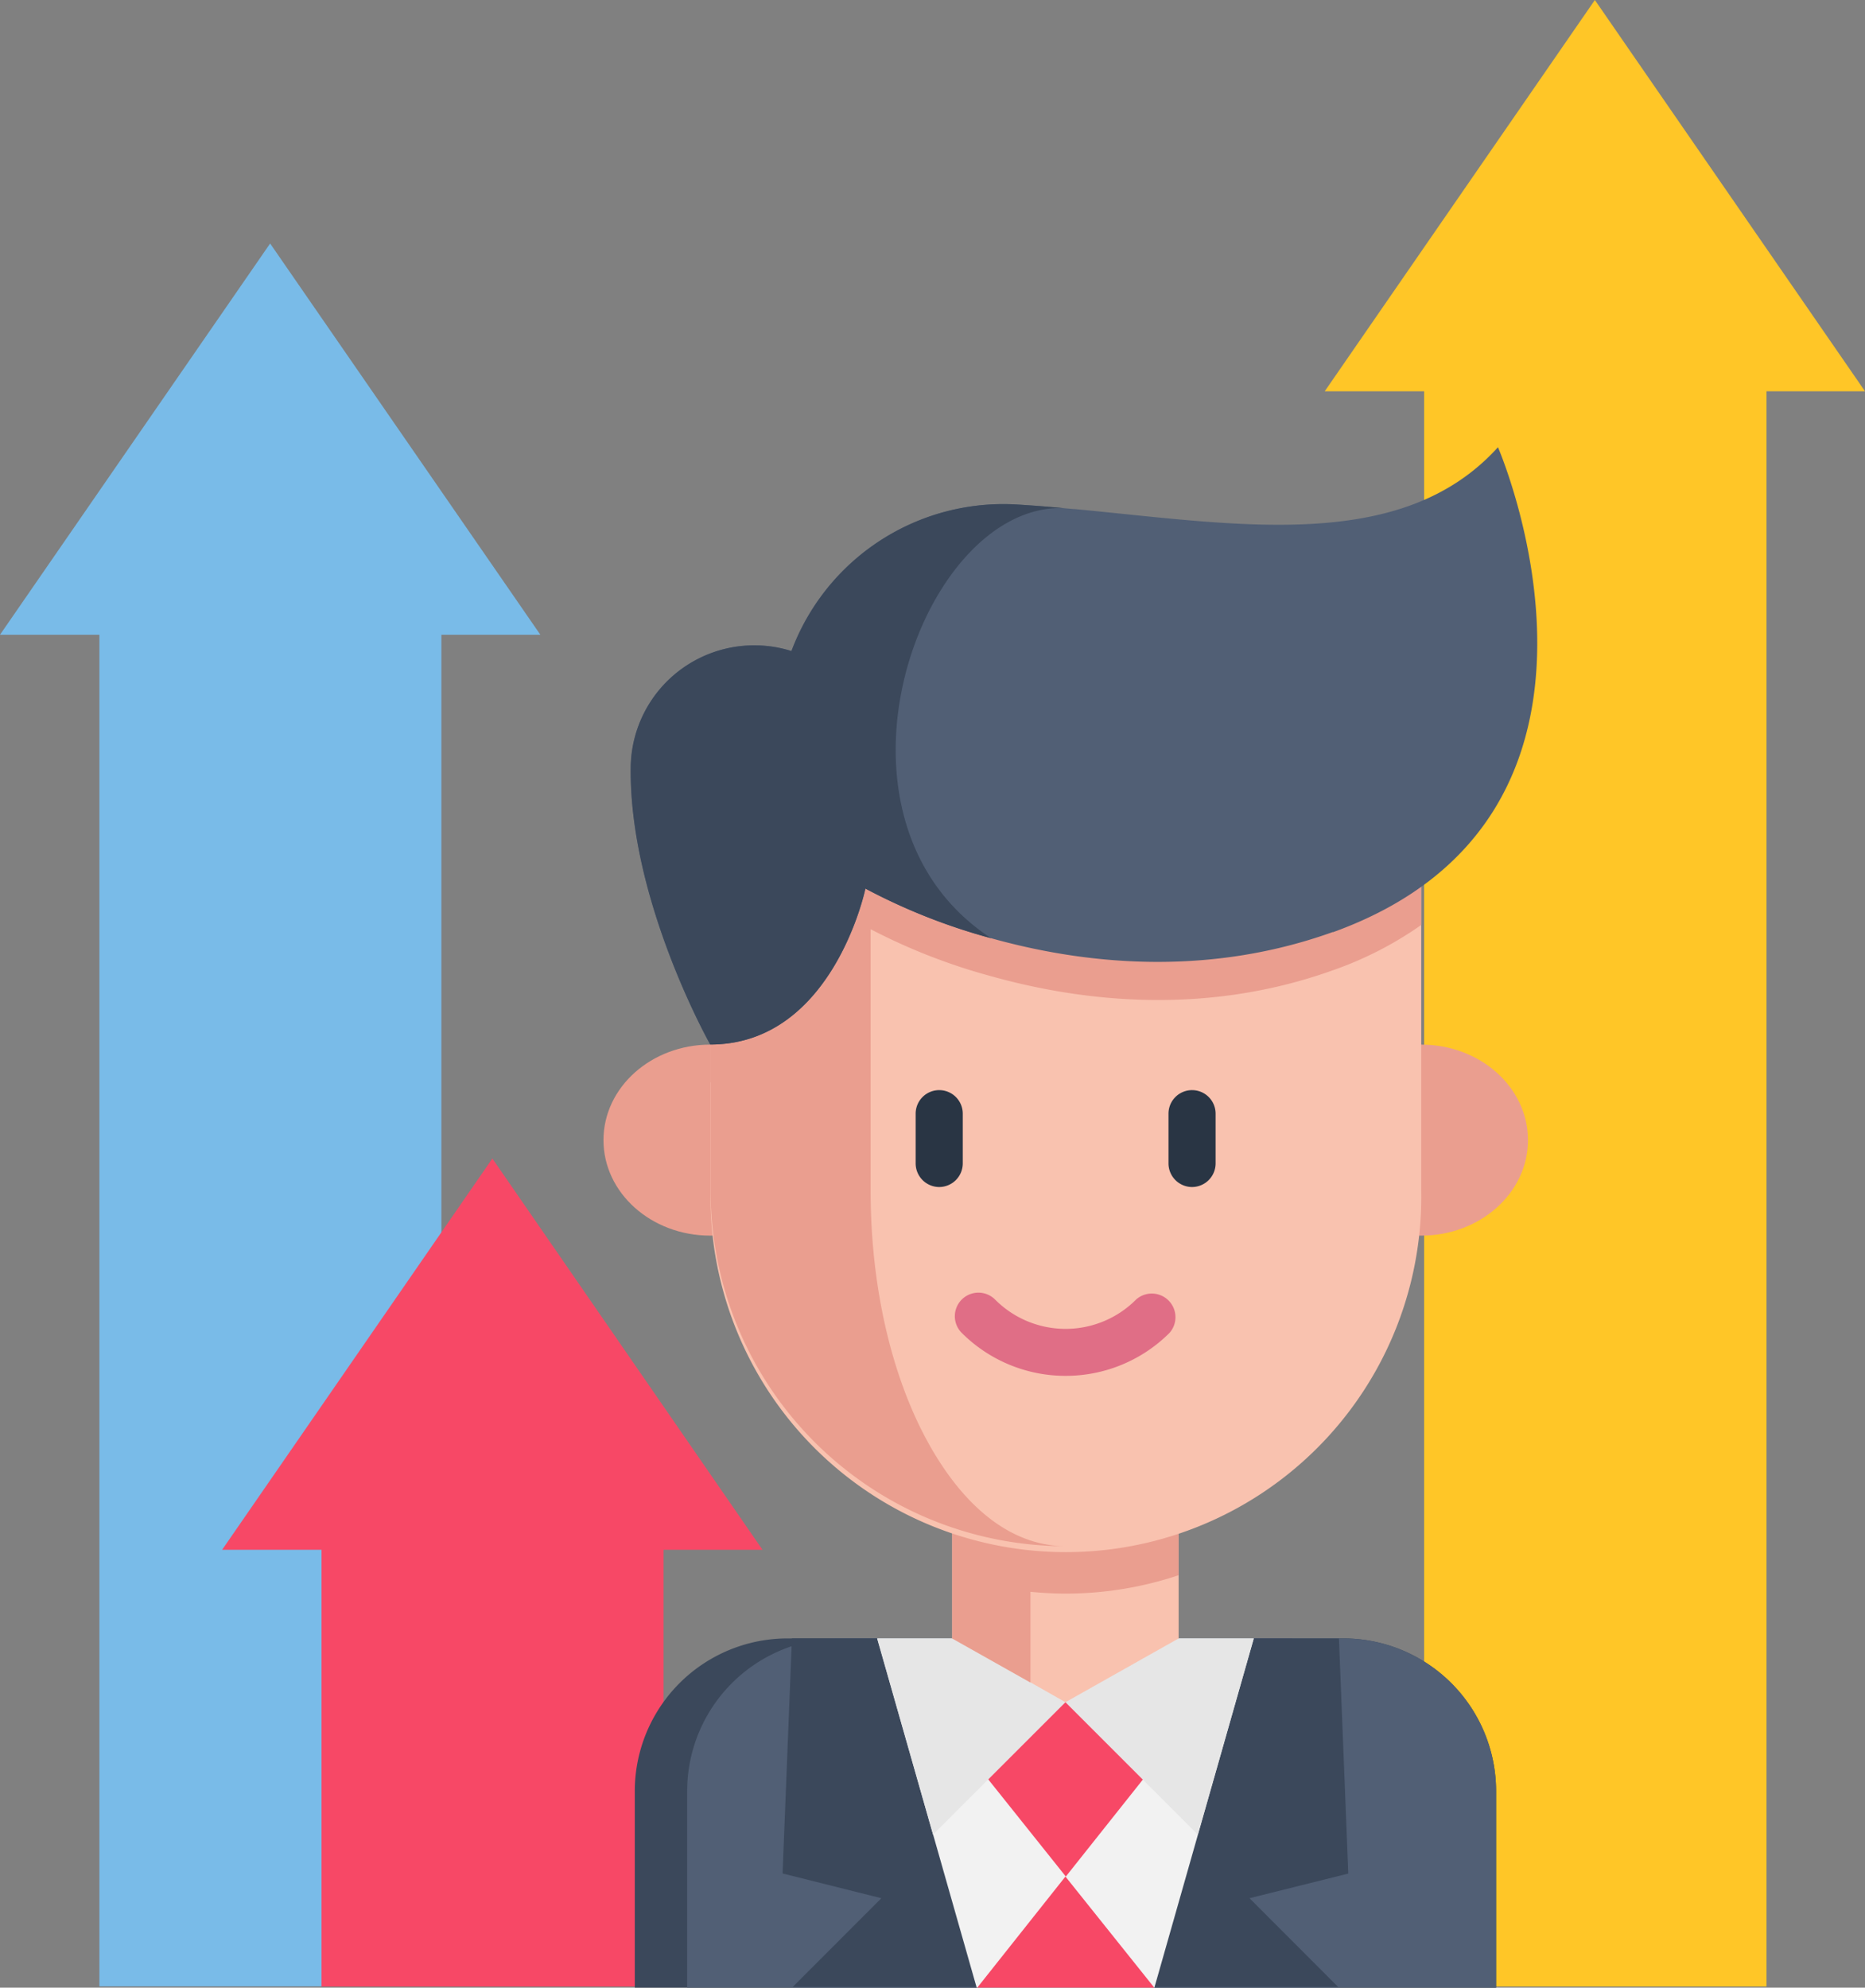 <svg xmlns="http://www.w3.org/2000/svg" viewBox="0 0 187.65 200"><rect x="0" y="0" width="187.65" height="200" fill="#808080" stroke="none"/><defs><style>.cls-1{fill:#79bbe8;}.cls-2{fill:#f74866;}.cls-3{fill:#ffc627;}.cls-4{fill:#3b485b;}.cls-5{fill:#515f75;}.cls-6{fill:#f2f2f2;}.cls-7{fill:#e6e6e6;}.cls-8{fill:#f9c2af;}.cls-9{fill:#ea9e8f;}.cls-10{fill:#293544;}.cls-11{fill:#f4af9d;}.cls-12{fill:#e06e86;}</style></defs><g id="Layer_2" data-name="Layer 2"><g id="Layer_1-2" data-name="Layer 1"><g id="arrows"><path id="Path_3676" data-name="Path 3676" class="cls-1" d="M54.37,63.87,27.18,24.5,0,63.87H10v136H44.41v-136Z"/><path id="Path_3677" data-name="Path 3677" class="cls-2" d="M76.72,155.94,49.54,116.57,22.35,155.94h10v43.95H66.76V155.94Z"/><path id="Path_3678" data-name="Path 3678" class="cls-3" d="M187.65,39.37,160.47,0,133.29,39.37h10V199.89h34.45V39.37Z"/><path id="Path_3679" data-name="Path 3679" class="cls-4" d="M150.53,180.24V200H63.87V180.24a15.37,15.37,0,0,1,15.37-15.38h55.91a15.37,15.37,0,0,1,15.38,15.37Z"/><path id="Path_3680" data-name="Path 3680" class="cls-5" d="M150.53,180.24V200H69.14V180.24a15.37,15.37,0,0,1,15.37-15.38h50.65a15.37,15.37,0,0,1,15.37,15.37Z"/><path id="Path_3681" data-name="Path 3681" class="cls-4" d="M79.68,164.86l-.94,23.65L88.68,191l-8.92,8.93h54.88L125.72,191l9.94-2.48-.94-23.65"/><path id="Path_3682" data-name="Path 3682" class="cls-6" d="M126.15,164.86l-10,35.14H98.27l-10-35.14"/><path id="Path_3683" data-name="Path 3683" class="cls-2" d="M95,173.49l12.24,15.33,12.13-15.27-12.13-2.27Z"/><path id="Path_3684" data-name="Path 3684" class="cls-7" d="M93.88,184.6l13.32-13.32,13.32,13.32,5.63-19.74H88.25Z"/><path id="Path_3685" data-name="Path 3685" class="cls-8" d="M118.59,145.12v19.74l-11.39,6.42-3.52-2-7.87-4.44V145.11h22.78Z"/><path id="Path_3686" data-name="Path 3686" class="cls-2" d="M98.33,200l8.87-11.18L116.14,200"/><path id="Path_3687" data-name="Path 3687" class="cls-9" d="M103.68,145.11H95.81v19.76l7.87,4.43v-9.13c1.17.11,2.34.18,3.54.18a35.73,35.73,0,0,0,11.37-1.85V145.12Z"/><path id="Path_3688" data-name="Path 3688" class="cls-9" d="M71.46,124.33c-5.93,0-10.74-4.3-10.74-9.61s4.81-9.61,10.74-9.61H143c5.93,0,10.74,4.3,10.74,9.61s-4.81,9.61-10.74,9.61"/><path id="Path_3689" data-name="Path 3689" class="cls-8" d="M143,84.07v35.75a35.76,35.76,0,1,1-71.51,0V84.07Z"/><path id="Path_3690" data-name="Path 3690" class="cls-9" d="M107,155.58a35.75,35.75,0,0,1-35.5-35.75V84.07h16.1v35.75c0,9.88,2.2,18.82,5.76,25.29S101.63,155.45,107,155.58Z"/><path id="Path_3691" data-name="Path 3691" class="cls-10" d="M119.94,119.44a2.38,2.38,0,0,1-2.37-2.38v-5a2.37,2.37,0,0,1,4.74,0v5a2.38,2.38,0,0,1-2.37,2.38Z"/><path id="Path_3692" data-name="Path 3692" class="cls-10" d="M94.5,119.44a2.38,2.38,0,0,1-2.37-2.38v-5a2.37,2.37,0,0,1,4.74,0v5A2.38,2.38,0,0,1,94.5,119.44Z"/><path id="Path_3693" data-name="Path 3693" class="cls-9" d="M143,84.07v9a36.06,36.06,0,0,1-8.86,4.55c-13,4.67-25.5,3.1-34.37.62h0a60.19,60.19,0,0,1-12.66-5S83.82,108.9,71.47,108.9V84.07Z"/><path id="Path_3694" data-name="Path 3694" class="cls-5" d="M134.11,93.78c-13,4.67-25.5,3.11-34.37.63h0a60.52,60.52,0,0,1-12.66-5s-3.26,15.69-15.61,15.69c0,0-8.22-14.53-8-28A12.41,12.41,0,0,1,76.15,64.94a12.55,12.55,0,0,1,3.49.57A22.76,22.76,0,0,1,102.4,50.77c1.56.1,3.12.22,4.7.37l.9.08h.1C124.44,52.76,141,55.75,150.72,45c0,0,16.07,37-16.6,48.8Z"/><path id="Path_3695" data-name="Path 3695" class="cls-4" d="M102.39,50.77c1.56.09,3.13.22,4.7.36-14.42-.61-25.87,31.15-7.36,43.28a60.74,60.74,0,0,1-12.66-5s-3.26,15.69-15.61,15.69c0,0-8.21-14.54-8-28A12.42,12.42,0,0,1,76.14,64.94a12.14,12.14,0,0,1,3.49.57A22.76,22.76,0,0,1,102.39,50.77Z"/><path id="Path_3696" data-name="Path 3696" class="cls-11" d="M108.1,51.22h0Z"/><path id="Path_3697" data-name="Path 3697" class="cls-12" d="M107.22,138.44a14.77,14.77,0,0,1-10.45-4.32,2.37,2.37,0,0,1,3.35-3.36,10,10,0,0,0,14.19,0,2.38,2.38,0,0,1,3.36,3.36A14.77,14.77,0,0,1,107.22,138.44Z"/></g></g></g></svg>